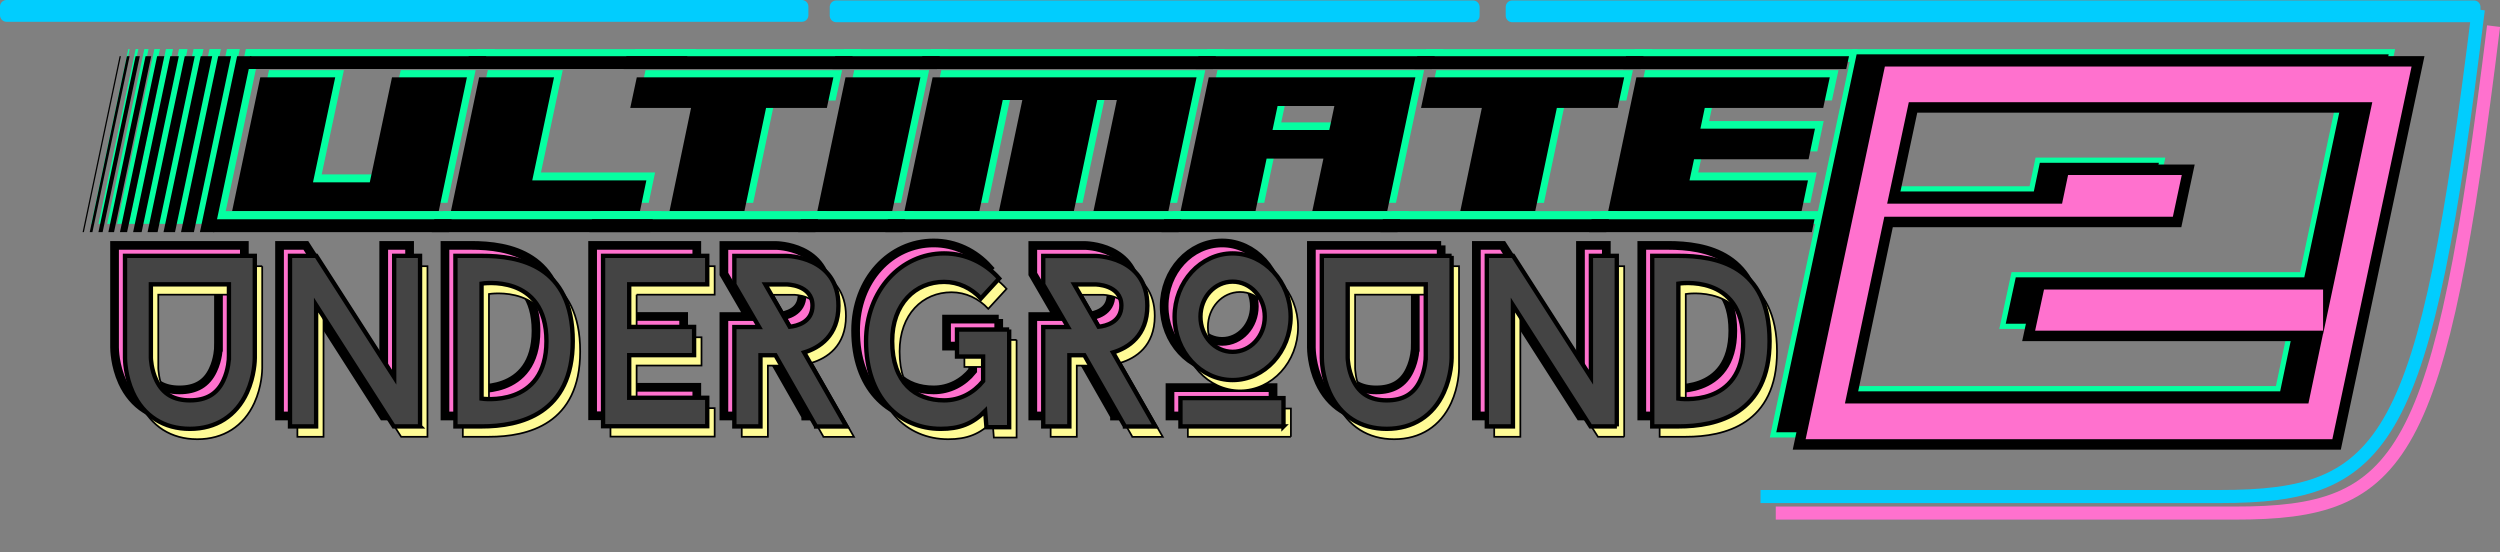 <svg version="1.1" id="Layer_1" xmlns="http://www.w3.org/2000/svg" x="0" y="0" viewBox="0 0 2869.9 634" xml:space="preserve">
  <rect x="0" y="0" width="2869.9" height="634" fill="#808080" stroke="none"/>
  <style>
    .st0{fill:#01cdfe;stroke:#01cdfe;stroke-width:15;stroke-linejoin:round;stroke-miterlimit:10}.st1{fill:#05ffa1}.st4,.st5,.st6,.st7{fill:#ff71ce;stroke:#000;stroke-width:10;stroke-miterlimit:10}.st5,.st6,.st7{fill:#fffb96;stroke-width:2}.st6,.st7{fill:#444;stroke-width:5}.st7{fill:none;stroke:#01cdfe;stroke-width:15;stroke-linejoin:round}
  </style>
  <path class="st0" d="M7.5 7.5h913v10H7.5zM960 8h731v10H960zM1736 8h1104v10H1736z"/>
  <path class="st1" d="M148.8 56.4L106.3 257h-1.5l42.5-200.7h1.5zm10 0L116.1 257H113l42.7-200.7h3.1zm11.7 0L127.8 257H123l42.7-200.7h4.8zm13.1 0L141 257h-6.5l42.7-200.7h6.4zm15 0L156 257h-8.2l42.7-200.7h8.1zm16.7 0L172.6 257h-9.8l42.7-200.7h9.8zm18.3 0L191 257h-11.5l42.7-200.7h11.4zm20 0L211 257h-13.2l42.7-200.7h13.1zm21.7 0L232.6 257h-14.8l42.7-200.7h14.8zm23.4 0L256 257h-16.5l42.7-200.7h16.5z"/>
  <path class="st1" d="M257.5 242.4h271l-3 14.7h-271l3-14.7zm51.3-161.9h86l-25.5 119.7h65.2L460 80.5h86l-32.3 152.3H276.5l32.3-152.3zM297 56.4h271.2L565 71H293.8l3.2-14.6z"/>
  <path class="st1" d="M508.6 242.4h250.8l-3 14.7H505.6l3-14.7zM560 80.5h86L621 198h131l-7.3 34.8h-217L560 80.5zm-11.9-24.1h251L796 71H545l3.1-14.6z"/>
  <path class="st1" d="M689.6 242.4h259.5l-3 14.7H686.6l3-14.7zm39.5-186h259.7L985.6 71H726l3.1-14.6zm74.2 59h-69.8l7.5-34.8h225.7l-7.5 34.8h-69.8l-24.8 117.5h-86l24.7-117.5z"/>
  <path class="st1" d="M929.3 242.4h119.8l-3 14.7H926.3l3-14.7zm51.3-161.9h86l-32.3 152.3h-86l32.3-152.3zm-11.8-24.1h120l-3.2 14.7h-120l3.2-14.7z"/>
  <path class="st1" d="M1029.3 242.4h336.8l-3 14.7h-336.8l3-14.7zm262.8-136h-22.5l-26.8 126.5h-86l26.8-126.5h-22.5l-26.8 126.5h-86l32.3-152.3h303l-32.3 152.3h-86l26.8-126.5zm-223.3-50h337l-3.2 14.7h-337l3.2-14.7z"/>
  <path class="st1" d="M1346.3 242.4h271l-3 14.7h-271l3-14.7zm51.3-161.9h237.2l-32.3 152.3h-86l12.7-59.7H1464l-12.7 59.7h-86l32.3-152.3zm-11.8-24.1H1657l-3.2 14.7h-271.2l3.2-14.7zm85 84.1h65.2l5.8-27.3h-65.2l-5.8 27.3z"/>
  <path class="st1" d="M1597.5 242.4H1857l-3 14.7h-259.5l3-14.7zm39.5-186h259.7l-3.2 14.7h-259.7l3.2-14.7zm74.1 59h-69.8l7.5-34.8h225.7l-7.5 34.8h-69.8l-24.8 117.5h-86l24.7-117.5z"/>
  <path class="st1" d="M1837.1 242.4H2093l-3 14.7h-255.8l2.9-14.7zm51.4-161.9h222l-7.5 34.8h-136l-5 23.7h131.5l-7.3 34.8h-131.5l-5.2 24.2h136l-7.3 34.8h-222l32.3-152.3zm-11.9-24.1h256l-3.2 14.7h-256l3.2-14.7z"/>
  <g>
    <path d="M138.8 64.5l-42.5 202h-1.5l42.5-202h1.5zm10 0l-42.7 202H103l42.7-202h3.1zm11.7 0l-42.7 202H113l42.7-202h4.8zm13.1 0l-42.7 202h-6.5l42.7-202h6.5zm15 0l-42.7 202h-8.2l42.7-202h8.2zm16.7 0l-42.7 202h-9.8l42.7-202h9.8zm18.3 0l-42.7 202h-11.5l42.7-202h11.5zm20 0l-42.7 202h-13.2l42.7-202h13.2zm21.7 0l-42.7 202h-14.8l42.7-202h14.8zm23.4 0l-42.7 202h-16.5l42.7-202h16.5z"/>
    <path d="M247.5 251.7h271l-3 14.8h-271l3-14.8zm51.3-162.9h86l-25.5 120.5h65.2L450 88.8h86l-32.3 153.4H266.5l32.3-153.4zM287 64.5h271.2L555 79.2H283.8l3.2-14.7z"/>
    <path d="M498.6 251.7h250.8l-3 14.8H495.6l3-14.8zM550 88.8h86l-25 118.3h131l-7.3 35.1h-217L550 88.8zm-11.9-24.3h251L786 79.2H535l3.1-14.7z"/>
    <path d="M679.6 251.7h259.5l-3 14.8H676.6l3-14.8zm39.5-187.2h259.7l-3.2 14.8H716l3.1-14.8zm74.2 59.4h-69.8l7.5-35.1h225.7l-7.5 35.1h-69.8l-24.8 118.3h-86l24.7-118.3z"/>
    <path d="M919.3 251.7h119.8l-3 14.8H916.3l3-14.8zm51.3-162.9h86l-32.3 153.4h-86l32.3-153.4zm-11.8-24.3h120l-3.2 14.8h-120l3.2-14.8z"/>
    <path d="M1019.3 251.7h336.8l-3 14.8h-336.8l3-14.8zm262.8-136.9h-22.5l-26.8 127.4h-86l26.8-127.4h-22.5l-26.8 127.4h-86l32.3-153.4h303l-32.3 153.4h-86l26.8-127.4zm-223.3-50.3h337l-3.2 14.8h-337l3.2-14.8z"/>
    <path d="M1336.3 251.7h271l-3 14.8h-271l3-14.8zm51.3-162.9h237.2l-32.3 153.4h-86l12.7-60.1H1454l-12.7 60.1h-86l32.3-153.4zm-11.8-24.3H1647l-3.2 14.8h-271.2l3.2-14.8zm85 84.7h65.2l5.8-27.5h-65.2l-5.8 27.5z"/>
    <path d="M1587.5 251.7H1847l-3 14.8h-259.5l3-14.8zM1627 64.5h259.7l-3.2 14.8h-259.7l3.2-14.8zm74.1 59.4h-69.8l7.5-35.1h225.7l-7.5 35.1h-69.8l-24.8 118.3h-86l24.7-118.3z"/>
    <path d="M1827.1 251.7H2083l-3 14.8h-255.8l2.9-14.8zm51.4-162.9h222l-7.5 35.1h-136l-5 23.8h131.5l-7.3 35.1h-131.5l-5.2 24.3h136l-7.3 35.1h-222l32.3-153.4zm-11.9-24.3h256l-3.2 14.8h-256l3.2-14.8z"/>
  </g>
  <g>
    <path d="M2128.9 59.4h616.9l-93.5 439.8h-616.9l93.5-439.8zm513.9 256l43.1-203.1h-519.8l-22.3 104.5h188.5l6.9-32.9H2482l-12.8 59.9H2138l-42.7 202.4h519.8l15-71.6h-331.3l12.8-59.2h331.2z" stroke="#05ffa1" stroke-width="6" stroke-miterlimit="10"/>
  </g>
  <g>
    <path d="M2158.9 70.4h616.9l-93.5 439.8h-616.9l93.5-439.8zm513.9 256l43.1-203.1h-519.8l-22.3 104.5h188.5l6.9-32.9H2512l-12.8 59.9H2168l-42.7 202.4h519.8l15-71.6h-331.3l12.8-59.2h331.2z" fill="#ff71ce" stroke="#000" stroke-width="12" stroke-miterlimit="10"/>
  </g>
  <g>
    <path class="st4" d="M280.5 281.7v117.2c0 2-.3 20.7-9 39.7-12.3 26.9-35.6 41.7-65.5 41.7s-53.2-14.8-65.5-41.7c-8.7-19-9-37.8-9-39.7V281.7h149zm-29.7 116.9v-84.2h-89.6v84.5s.3 13.4 6.4 26c7.4 15.4 20 22.7 38.4 22.7 18.7 0 31.2-7.3 38.4-22.7 6.1-12.6 6.4-26 6.4-26.3zM470.2 477.5H440l-89.1-139.3v139.3h-30V281.7h30.2L440.5 421V281.7h29.7v195.8zM540.8 281.7c43.5 0 104.7 10.9 104.7 97.9 0 83.6-60.2 97.9-104.7 97.9h-30V281.7h30zm74.5 97.9c0-78.3-74.5-66-74.5-66v132s74.5 11.2 74.5-66zM710.3 314.4v48.9h74.5v32.4h-74.5v48.9h89.6v32.7H680.3V281.7h119.6v32.7h-89.6zM924.8 477.5l-46.6-81.7H861v81.7h-30V363.4h28.4L831 314.5v-32.7h59.6s59.9 0 59.9 57.1c0 34.7-22 48.4-39.4 53.7l48.6 85h-34.9zm-30.2-114.4c7.9-.8 26.1-5 26.1-24.3 0-24.3-30-24.3-30-24.3h-24.1l28 48.6zM1146.5 366.2v112.2h-26.1l-1.5-18.5c-14.6 14.8-29.7 20.4-50.9 20.4-48.1 0-85.8-36.6-85.8-100.7 0-58.2 40.2-100.7 89.6-100.7 24.8 0 47.1 10.9 63.2 28.8l-21 22.9c-10.8-11.7-25.9-19-42.2-19-33 0-59.6 25.2-59.6 68 0 47.8 26.6 68 59.6 68 17.9 0 33.8-8.4 44.8-22.1v-28.2h-30v-31h59.9zM1279.4 477.5l-46.6-81.7h-17.2v81.7h-30V363.4h28.4l-28.4-48.9v-32.7h59.6s59.9 0 59.9 57.1c0 34.7-22 48.4-39.4 53.7l48.6 85h-34.9zm-30.2-114.4c7.9-.8 26.1-5 26.1-24.3 0-24.3-30-24.3-30-24.3h-24.1l28 48.6zM1336.4 351.6c0-40 30-72.7 66.6-72.7s66.6 32.7 66.6 72.7-30 72.7-66.6 72.7-66.6-32.7-66.6-72.7zm125 125.9h-118.3V445h118.3v32.5zm-95.3-125.9c0 22.4 16.4 40.3 36.9 40.3s36.9-17.9 36.9-40.3-16.4-40.3-36.9-40.3-36.9 17.9-36.9 40.3zM1654.4 281.7v117.2c0 2-.3 20.7-9 39.7-12.3 26.9-35.6 41.7-65.5 41.7s-53.2-14.8-65.5-41.7c-8.7-19-9-37.8-9-39.7V281.7h149zm-29.7 116.9v-84.2h-89.6v84.5s.3 13.4 6.4 26c7.4 15.4 20 22.7 38.4 22.7 18.7 0 31.2-7.3 38.4-22.7 6.1-12.6 6.4-26 6.4-26.3zM1844.1 477.5h-30.2l-89.1-139.3v139.3h-30V281.7h30.2l89.3 139.3V281.7h29.7v195.8zM1914.7 281.7c43.5 0 104.7 10.9 104.7 97.9 0 83.6-60.2 97.9-104.7 97.9h-30V281.7h30zm74.5 97.9c0-78.3-74.5-66-74.5-66v132s74.5 11.2 74.5-66z"/>
  </g>
  <g>
    <path class="st5" d="M301 305.6v117.2c0 2-.3 20.7-9 39.7-12.3 26.9-35.6 41.7-65.5 41.7s-53.2-14.8-65.5-41.7c-8.7-19-9-37.8-9-39.7V305.6h149zm-29.7 116.9v-84.2h-89.6v84.5s.3 13.4 6.4 26c7.4 15.4 20 22.7 38.4 22.7 18.7 0 31.2-7.3 38.4-22.7 6.1-12.6 6.4-26 6.4-26.3zM490.7 501.4h-30.2l-89.1-139.3v139.3h-30V305.6h30.2L461 444.9V305.6h29.7v195.8zM561.3 305.6c43.5 0 104.7 10.9 104.7 97.9 0 83.6-60.2 97.9-104.7 97.9h-30V305.6h30zm74.5 97.9c0-78.3-74.5-66-74.5-66v132s74.5 11.2 74.5-66zM730.8 338.3v48.9h74.5v32.4h-74.5v48.9h89.6v32.7H700.8V305.6h119.6v32.7h-89.6zM945.3 501.4l-46.6-81.7h-17.2v81.7h-30V387.3H880l-28.4-48.9v-32.7h59.6s59.9 0 59.9 57.1c0 34.7-22 48.4-39.4 53.7l48.6 85h-35zM915.1 387c7.9-.8 26.1-5 26.1-24.3 0-24.3-30-24.3-30-24.3h-24.1l28 48.6zM1167 390.1v112.2h-26.1l-1.5-18.5c-14.6 14.8-29.7 20.4-50.9 20.4-48.1 0-85.8-36.6-85.8-100.7 0-58.2 40.2-100.7 89.6-100.7 24.8 0 47.1 10.9 63.2 28.8l-21 22.9c-10.8-11.7-25.9-19-42.2-19-33 0-59.6 25.2-59.6 68 0 47.8 26.6 68 59.6 68 17.9 0 33.8-8.4 44.8-22.1v-28.2h-30v-31h59.9zM1299.9 501.4l-46.6-81.7h-17.2v81.7h-30V387.3h28.4l-28.4-48.9v-32.7h59.6s59.9 0 59.9 57.1c0 34.7-22 48.4-39.4 53.7l48.6 85h-34.9zM1269.7 387c7.9-.8 26.1-5 26.1-24.3 0-24.3-30-24.3-30-24.3h-24.1l28 48.6zM1356.9 375.5c0-40 30-72.7 66.6-72.7s66.6 32.7 66.6 72.7-30 72.7-66.6 72.7-66.6-32.7-66.6-72.7zm125 125.9h-118.3V469h118.3v32.4zm-95.3-125.9c0 22.4 16.4 40.3 36.9 40.3s36.9-17.9 36.9-40.3-16.4-40.3-36.9-40.3-36.9 17.9-36.9 40.3zM1674.9 305.6v117.2c0 2-.3 20.7-9 39.7-12.3 26.9-35.6 41.7-65.5 41.7s-53.2-14.8-65.5-41.7c-8.7-19-9-37.8-9-39.7V305.6h149zm-29.7 116.9v-84.2h-89.6v84.5s.3 13.4 6.4 26c7.4 15.4 20 22.7 38.4 22.7 18.7 0 31.2-7.3 38.4-22.7 6.1-12.6 6.4-26 6.4-26.3zM1864.6 501.4h-30.2l-89.1-139.3v139.3h-30V305.6h30.2l89.3 139.3V305.6h29.7v195.8zM1935.2 305.6c43.5 0 104.7 10.9 104.7 97.9 0 83.6-60.2 97.9-104.7 97.9h-30V305.6h30zm74.5 97.9c0-78.3-74.5-66-74.5-66v132s74.5 11.2 74.5-66z"/>
  </g>
  <g>
    <path class="st6" d="M292.5 293.7v117.2c0 2-.3 20.7-9 39.7-12.3 26.9-35.6 41.7-65.5 41.7s-53.2-14.8-65.5-41.7c-8.7-19-9-37.8-9-39.7V293.7h149zm-29.7 116.9v-84.2h-89.6v84.5s.3 13.4 6.4 26c7.4 15.4 20 22.7 38.4 22.7 18.7 0 31.2-7.3 38.4-22.7 6.1-12.6 6.4-26 6.4-26.3zM482.2 489.5H452l-89.1-139.3v139.3h-30V293.7h30.2L452.5 433V293.7h29.7v195.8zM552.8 293.7c43.5 0 104.7 10.9 104.7 97.9 0 83.6-60.2 97.9-104.7 97.9h-30V293.7h30zm74.5 97.9c0-78.3-74.5-66-74.5-66v132s74.5 11.2 74.5-66zM722.3 326.4v48.9h74.5v32.4h-74.5v48.9h89.6v32.7H692.3V293.7h119.6v32.7h-89.6zM936.8 489.5l-46.6-81.7H873v81.7h-30V375.4h28.4L843 326.5v-32.7h59.6s59.9 0 59.9 57.1c0 34.7-22 48.4-39.4 53.7l48.6 85h-34.9zm-30.2-114.4c7.9-.8 26.1-5 26.1-24.3 0-24.3-30-24.3-30-24.3h-24.1l28 48.6zM1158.5 378.2v112.2h-26.1l-1.5-18.5c-14.6 14.8-29.7 20.4-50.9 20.4-48.1 0-85.8-36.6-85.8-100.7 0-58.2 40.2-100.7 89.6-100.7 24.8 0 47.1 10.9 63.2 28.8l-21 22.9c-10.8-11.7-25.9-19-42.2-19-33 0-59.6 25.2-59.6 68 0 47.8 26.6 68 59.6 68 17.9 0 33.8-8.4 44.8-22.1v-28.2h-30v-31h59.9zM1291.4 489.5l-46.6-81.7h-17.2v81.7h-30V375.4h28.4l-28.4-48.9v-32.7h59.6s59.9 0 59.9 57.1c0 34.7-22 48.4-39.4 53.7l48.6 85h-34.9zm-30.2-114.4c7.9-.8 26.1-5 26.1-24.3 0-24.3-30-24.3-30-24.3h-24.1l28 48.6zM1348.4 363.6c0-40 30-72.7 66.6-72.7s66.6 32.7 66.6 72.7-30 72.7-66.6 72.7-66.6-32.7-66.6-72.7zm125 125.9h-118.3V457h118.3v32.5zm-95.3-125.9c0 22.4 16.4 40.3 36.9 40.3s36.9-17.9 36.9-40.3-16.4-40.3-36.9-40.3-36.9 17.9-36.9 40.3zM1666.4 293.7v117.2c0 2-.3 20.7-9 39.7-12.3 26.9-35.6 41.7-65.5 41.7s-53.2-14.8-65.5-41.7c-8.7-19-9-37.8-9-39.7V293.7h149zm-29.7 116.9v-84.2h-89.6v84.5s.3 13.4 6.4 26c7.4 15.4 20 22.7 38.4 22.7 18.7 0 31.2-7.3 38.4-22.7 6.1-12.6 6.4-26 6.4-26.3zM1856.1 489.5h-30.2l-89.1-139.3v139.3h-30V293.7h30.2l89.3 139.3V293.7h29.7v195.8zM1926.7 293.7c43.5 0 104.7 10.9 104.7 97.9 0 83.6-60.2 97.9-104.7 97.9h-30V293.7h30zm74.5 97.9c0-78.3-74.5-66-74.5-66v132s74.5 11.2 74.5-66z"/>
  </g>
  <path class="st7" d="M2845 11c-61.6 499.4-102.8 559-297 559h-527"/>
  <path d="M2862.5 30c-61.6 499.4-102.8 559-297 559h-527" fill="none" stroke="#ff71ce" stroke-width="15" stroke-linejoin="round" stroke-miterlimit="10"/>
</svg>
